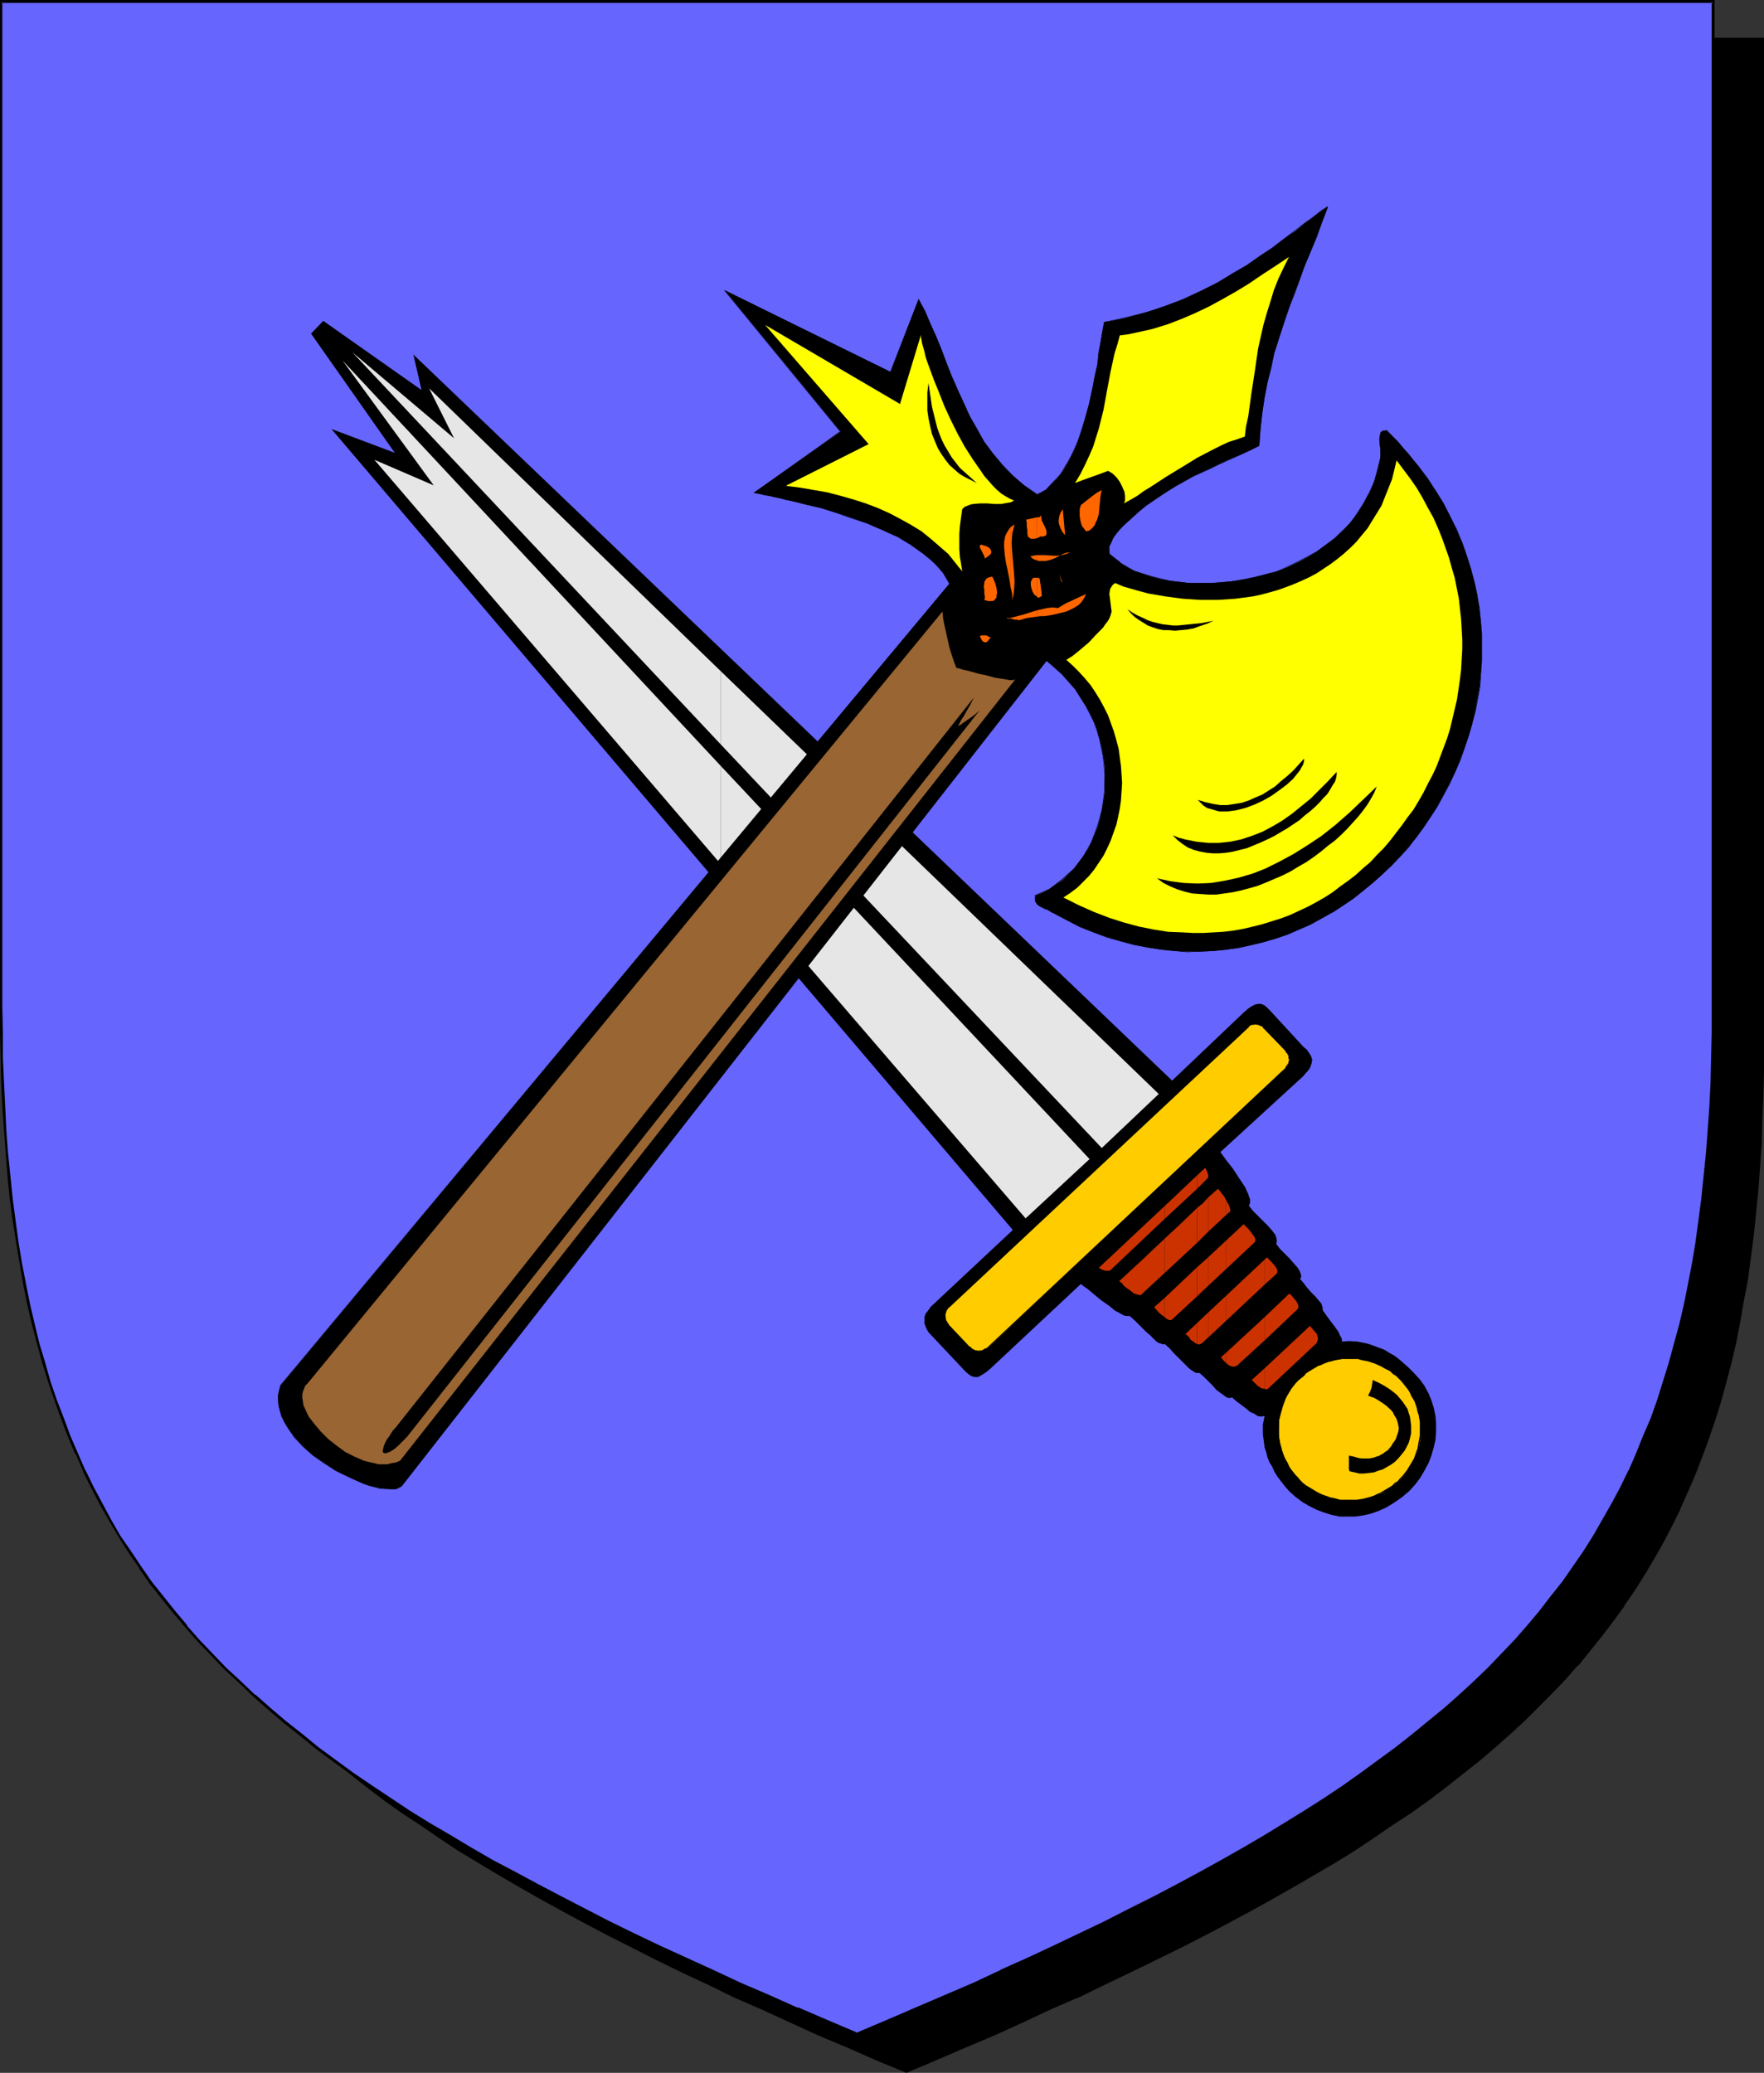 <?xml version="1.0" encoding="UTF-8" standalone="no"?>
<svg
   version="1.0"
   width="129.724mm"
   height="152.441mm"
   id="svg79"
   sodipodi:docname="Weapons Crossed 9.wmf"
   xmlns:inkscape="http://www.inkscape.org/namespaces/inkscape"
   xmlns:sodipodi="http://sodipodi.sourceforge.net/DTD/sodipodi-0.dtd"
   xmlns="http://www.w3.org/2000/svg"
   xmlns:svg="http://www.w3.org/2000/svg">
  <rect width="100%" height="100%" fill="#333333" stroke="none"/>
  <sodipodi:namedview
     id="namedview79"
     pagecolor="#ffffff"
     bordercolor="#000000"
     borderopacity="0.25"
     inkscape:showpageshadow="2"
     inkscape:pageopacity="0.0"
     inkscape:pagecheckerboard="0"
     inkscape:deskcolor="#d1d1d1"
     inkscape:document-units="mm" />
  <defs
     id="defs1">
    <pattern
       id="WMFhbasepattern"
       patternUnits="userSpaceOnUse"
       width="6"
       height="6"
       x="0"
       y="0" />
  </defs>
  <path
     style="fill:#000000;fill-opacity:1;fill-rule:evenodd;stroke:none"
     d="m 251.934,575.832 8.403,-3.555 8.08,-3.555 8.08,-3.393 7.757,-3.555 7.757,-3.393 7.434,-3.393 7.272,-3.555 7.11,-3.393 6.949,-3.393 6.949,-3.393 6.626,-3.393 6.464,-3.393 6.302,-3.393 6.141,-3.393 5.979,-3.393 5.818,-3.393 5.656,-3.393 5.656,-3.393 5.333,-3.555 5.171,-3.393 5.171,-3.555 4.848,-3.555 4.848,-3.555 4.686,-3.555 4.363,-3.716 4.363,-3.716 4.202,-3.716 4.202,-3.716 3.878,-3.878 3.717,-3.878 3.717,-3.878 3.555,-3.878 3.394,-4.039 3.232,-4.039 3.07,-4.201 3.07,-4.201 2.909,-4.201 2.747,-4.362 2.586,-4.362 2.586,-4.524 2.424,-4.686 2.262,-4.524 2.101,-4.847 2.101,-4.847 1.939,-4.847 1.778,-5.009 1.778,-5.17 1.616,-5.17 1.454,-5.332 1.293,-5.493 1.293,-5.493 1.293,-5.655 0.97,-5.655 0.97,-5.978 0.97,-5.816 0.808,-6.14 0.646,-6.301 0.646,-6.301 0.485,-6.463 0.323,-6.624 0.323,-6.786 0.323,-6.947 v -6.947 l 0.162,-7.109 V 10.825 H 251.934 14.059 v 279.514 0 7.109 l 0.162,7.109 0.323,6.947 0.323,6.624 0.323,6.624 0.485,6.463 0.646,6.463 0.646,6.14 0.808,6.14 0.808,5.978 0.97,5.816 0.97,5.816 1.293,5.655 1.293,5.493 1.293,5.493 1.616,5.17 1.616,5.332 1.616,5.009 1.778,5.009 1.939,5.009 2.101,4.847 2.101,4.686 2.262,4.686 2.424,4.524 2.586,4.524 2.586,4.524 2.747,4.362 2.909,4.201 3.07,4.201 3.07,4.201 3.232,4.039 3.394,4.039 3.555,3.878 3.717,3.878 3.717,3.878 3.878,3.878 4.202,3.716 4.202,3.716 4.363,3.716 4.363,3.716 4.686,3.555 4.848,3.555 4.848,3.555 5.171,3.555 5.171,3.393 5.333,3.555 5.656,3.393 5.656,3.393 5.818,3.393 5.979,3.393 6.141,3.393 6.302,3.393 6.464,3.393 6.626,3.393 6.787,3.393 6.949,3.393 7.272,3.393 7.272,3.555 7.434,3.393 7.757,3.393 7.757,3.555 8.08,3.393 8.08,3.555 z"
     id="path1" />
  <path
     style="fill:#000000;fill-opacity:1;fill-rule:evenodd;stroke:none"
     d="m 251.934,576.155 8.403,-3.555 8.242,-3.555 8.08,-3.393 v 0 l 7.757,-3.555 7.595,-3.555 7.434,-3.231 h 0.162 l 7.272,-3.555 7.11,-3.393 6.949,-3.393 6.949,-3.393 6.626,-3.393 6.464,-3.393 6.302,-3.393 6.141,-3.393 5.979,-3.393 5.818,-3.393 5.818,-3.393 5.494,-3.393 5.333,-3.555 5.171,-3.555 5.171,-3.393 v 0 l 5.01,-3.555 4.686,-3.555 4.686,-3.716 4.525,-3.555 4.363,-3.716 4.202,-3.716 v 0 l 4.04,-3.716 3.878,-3.878 3.878,-3.878 3.717,-3.878 3.394,-3.878 h 0.162 l 3.394,-4.201 3.232,-4.039 3.07,-4.039 3.07,-4.201 v -0.162 l 2.909,-4.201 2.747,-4.362 2.586,-4.362 2.586,-4.524 2.424,-4.686 2.262,-4.524 v -0.162 l 2.101,-4.686 v 0 l 2.101,-4.847 1.939,-5.009 1.778,-4.847 1.778,-5.17 1.616,-5.17 1.454,-5.332 1.454,-5.493 v 0 l 1.293,-5.493 1.131,-5.816 0.97,-5.655 1.131,-5.816 0.808,-5.978 0.808,-6.14 0.646,-6.14 0.646,-6.463 v 0 l 0.485,-6.463 0.485,-6.624 0.162,-6.786 0.323,-6.947 0.162,-6.947 V 290.501 10.502 H 13.736 v 279.838 7.109 l 0.162,7.109 0.162,6.947 0.323,6.624 0.485,6.624 0.485,6.463 v 0.162 l 0.485,6.301 0.808,6.14 0.646,6.14 0.97,5.978 0.97,5.978 0.97,5.655 1.293,5.655 1.131,5.493 v 0.162 l 1.454,5.332 1.454,5.332 1.616,5.332 1.778,5.009 1.778,5.009 1.939,5.009 2.101,4.847 v 0 l 2.101,4.686 v 0 l 2.424,4.686 2.262,4.524 2.586,4.524 2.586,4.524 2.747,4.362 2.909,4.201 3.07,4.201 v 0.162 l 3.07,4.039 3.232,4.039 3.394,4.039 3.555,4.039 v 0 l 3.717,3.878 3.878,3.878 3.878,3.878 4.04,3.716 v 0 l 4.202,3.716 4.363,3.716 4.525,3.555 4.686,3.716 4.686,3.555 5.01,3.555 v 0 l 5.171,3.393 5.171,3.555 5.333,3.555 5.656,3.393 5.656,3.393 5.818,3.393 5.979,3.393 6.141,3.393 6.302,3.393 6.464,3.393 13.413,6.786 6.949,3.393 7.272,3.393 7.272,3.555 v 0 l 7.434,3.231 7.757,3.555 7.757,3.555 v 0 l 8.08,3.393 8.08,3.555 8.565,3.555 0.162,-0.646 -8.403,-3.716 -8.242,-3.393 -7.918,-3.555 v 0.162 l -7.757,-3.555 -7.757,-3.393 -7.434,-3.393 v 0 l -7.272,-3.555 -7.11,-3.393 -6.949,-3.393 -13.574,-6.786 -6.464,-3.393 -6.302,-3.393 -6.141,-3.393 -5.979,-3.393 -5.818,-3.393 -5.656,-3.393 -5.494,-3.393 -5.494,-3.555 -5.171,-3.393 -5.171,-3.555 h 0.162 l -5.01,-3.555 -4.686,-3.555 -4.686,-3.555 -4.525,-3.716 -4.363,-3.716 -4.202,-3.716 v 0.162 l -4.04,-3.716 -3.878,-3.878 -3.878,-3.878 -3.555,-3.878 v 0 l -3.555,-4.039 -3.394,-4.039 -3.232,-4.039 -3.07,-4.039 v 0 l -3.07,-4.201 -2.909,-4.201 -2.747,-4.524 -2.747,-4.362 -2.424,-4.524 -2.424,-4.524 -2.262,-4.686 v 0 l -2.101,-4.686 v 0 l -2.101,-4.847 -1.778,-5.009 -1.939,-4.847 -1.616,-5.17 -1.616,-5.17 -1.454,-5.332 -1.454,-5.493 v 0.162 l -1.293,-5.655 -1.131,-5.655 -1.131,-5.655 -0.97,-5.816 -0.808,-6.14 -0.808,-5.978 -0.646,-6.301 -0.646,-6.301 v 0 l -0.485,-6.463 -0.323,-6.624 -0.323,-6.624 -0.323,-6.947 v -7.109 l -0.162,-7.109 V 10.825 l -0.323,0.323 H 489.971 l -0.323,-0.323 V 290.501 l -0.162,7.109 -0.162,6.947 -0.162,6.947 -0.323,6.786 -0.485,6.624 -0.485,6.463 v -0.162 l -0.646,6.463 -0.646,6.14 -0.646,6.14 -0.97,5.978 -0.97,5.816 -1.131,5.816 -1.131,5.655 -1.293,5.493 v 0 l -1.454,5.332 -1.454,5.332 -1.616,5.17 -1.616,5.17 -1.778,5.009 -2.101,4.847 -1.939,4.847 v 0 l -2.101,4.847 v -0.162 l -2.262,4.686 -2.424,4.686 -2.586,4.362 -2.586,4.362 -2.747,4.524 -2.909,4.201 v 0 l -2.909,4.201 -3.232,4.039 -3.232,4.039 -3.394,4.201 v 0 l -3.394,3.878 -3.717,3.878 -3.878,3.878 -3.878,3.878 -4.04,3.716 v -0.162 l -4.202,3.716 -4.363,3.716 -4.525,3.716 -4.686,3.555 -4.686,3.555 -5.01,3.555 h 0.162 l -5.171,3.555 -5.171,3.393 -5.333,3.555 -5.656,3.393 -5.656,3.393 -5.818,3.393 -5.979,3.393 -6.141,3.393 -6.302,3.393 -6.464,3.393 -6.787,3.393 -6.787,3.393 -6.949,3.393 -7.11,3.393 -7.272,3.555 v 0 l -7.434,3.393 -7.595,3.393 -7.918,3.555 v -0.162 l -7.918,3.555 -8.242,3.393 -8.403,3.716 h 0.323 z"
     id="path2" />
  <path
     style="fill:#6666ff;fill-opacity:1;fill-rule:evenodd;stroke:none"
     d="m 238.198,565.33 8.403,-3.555 8.08,-3.393 8.08,-3.555 7.757,-3.393 7.757,-3.555 7.434,-3.393 7.272,-3.393 7.11,-3.393 7.11,-3.393 6.787,-3.393 6.626,-3.393 6.464,-3.393 6.302,-3.393 6.141,-3.393 5.979,-3.555 5.818,-3.231 5.818,-3.555 5.494,-3.393 5.333,-3.555 5.333,-3.393 5.01,-3.555 4.848,-3.555 4.848,-3.555 4.686,-3.555 4.525,-3.716 4.363,-3.716 4.04,-3.555 4.202,-3.878 3.878,-3.716 3.717,-3.878 3.717,-3.878 3.555,-4.039 3.394,-4.039 3.232,-4.039 3.07,-4.201 3.07,-4.201 2.909,-4.201 2.747,-4.362 2.586,-4.524 2.586,-4.362 2.424,-4.686 2.262,-4.686 2.101,-4.686 2.101,-4.847 1.939,-5.009 1.778,-4.847 1.778,-5.17 1.616,-5.17 1.454,-5.332 1.293,-5.493 1.293,-5.493 1.131,-5.655 1.131,-5.655 0.97,-5.978 0.97,-5.978 0.808,-6.14 0.646,-6.14 0.485,-6.301 0.485,-6.463 0.485,-6.786 0.323,-6.624 0.162,-6.947 0.162,-7.109 V 279.838 0.485 H 238.198 0.323 V 279.838 v 7.109 l 0.162,7.109 0.323,6.947 0.323,6.624 0.323,6.786 0.485,6.463 0.485,6.301 0.808,6.14 0.808,6.14 0.808,5.978 0.97,5.978 0.97,5.655 1.293,5.655 1.293,5.493 1.293,5.332 1.616,5.493 1.454,5.17 1.778,5.17 1.778,4.847 1.939,5.009 2.101,4.847 2.101,4.686 2.262,4.686 2.424,4.686 2.586,4.362 2.586,4.524 2.747,4.201 2.909,4.362 2.909,4.201 3.232,4.201 3.232,4.039 3.394,4.039 3.555,3.878 3.555,4.039 3.878,3.716 3.878,3.878 4.04,3.716 4.202,3.716 4.363,3.716 4.525,3.555 4.686,3.716 4.686,3.555 5.01,3.555 5.01,3.393 5.333,3.555 5.333,3.393 5.494,3.555 5.656,3.393 5.818,3.393 6.141,3.393 6.141,3.393 6.302,3.393 6.464,3.393 6.626,3.393 6.787,3.555 6.949,3.393 7.11,3.393 7.434,3.393 7.434,3.393 7.595,3.555 7.918,3.393 7.918,3.555 8.242,3.393 z"
     id="path3" />
  <path
     style="fill:#000000;fill-opacity:1;fill-rule:evenodd;stroke:none"
     d="m 238.198,565.815 8.403,-3.555 8.242,-3.555 8.08,-3.393 v -0.162 l 7.757,-3.555 7.595,-3.393 h 0.162 l 7.434,-3.393 7.272,-3.393 14.221,-6.947 6.787,-3.231 6.626,-3.393 6.464,-3.393 6.302,-3.393 6.141,-3.393 5.979,-3.555 5.818,-3.393 5.818,-3.393 5.494,-3.393 5.333,-3.555 5.333,-3.393 5.01,-3.555 5.01,-3.555 v 0 l 4.848,-3.555 4.525,-3.555 4.525,-3.716 4.363,-3.716 4.202,-3.716 v 0 l 4.04,-3.716 4.04,-3.878 3.717,-3.878 3.717,-3.878 3.394,-3.878 h 0.162 l 3.394,-4.039 3.232,-4.039 3.07,-4.201 v 0 l 3.07,-4.362 2.909,-4.201 2.747,-4.362 2.586,-4.362 2.586,-4.524 2.424,-4.524 2.262,-4.686 v -0.162 l 2.101,-4.686 v 0 l 2.101,-4.847 1.939,-5.009 1.778,-5.009 1.778,-5.009 1.616,-5.332 1.454,-5.17 1.454,-5.493 v 0 l 1.131,-5.655 1.293,-5.655 0.97,-5.655 1.131,-5.816 0.808,-6.14 0.808,-5.978 0.646,-6.301 0.485,-6.301 v 0 l 0.646,-6.463 0.323,-6.786 0.323,-6.624 0.323,-6.947 v -7.109 l 0.162,-7.109 V 0 H 0 v 279.838 7.109 l 0.162,7.109 0.162,6.947 0.323,6.624 0.485,6.786 0.485,6.463 v 0 l 0.485,6.301 0.646,6.301 0.808,5.978 0.97,6.14 0.97,5.816 0.97,5.655 1.131,5.655 1.293,5.493 1.454,5.493 v 0 l 1.454,5.332 1.616,5.17 1.778,5.17 1.778,5.009 1.939,5.009 1.939,4.686 h 0.162 l 2.101,4.847 v 0.162 l 2.262,4.524 2.424,4.686 2.586,4.524 2.586,4.362 2.747,4.362 2.909,4.201 v 0.162 l 2.909,4.201 3.232,4.039 3.232,4.039 3.394,4.039 v 0 l 3.555,4.039 3.717,3.878 3.717,3.878 4.04,3.716 4.04,3.878 v 0 l 4.202,3.716 4.363,3.716 4.525,3.555 4.525,3.716 4.848,3.555 v 0 l 5.01,3.555 5.01,3.393 5.171,3.555 5.494,3.393 5.494,3.555 5.656,3.393 5.818,3.393 5.979,3.393 6.302,3.393 6.141,3.393 6.626,3.393 13.413,6.786 6.949,3.393 7.11,3.393 7.434,3.555 7.434,3.393 v 0 l 7.757,3.393 7.757,3.555 8.08,3.393 v 0.162 l 8.08,3.555 8.565,3.555 0.162,-0.808 -8.403,-3.555 -8.242,-3.555 v 0.162 l -7.918,-3.555 -7.918,-3.393 -7.595,-3.555 v 0 l -7.434,-3.393 -7.434,-3.393 -7.11,-3.393 -6.949,-3.393 -13.413,-6.947 -6.464,-3.393 -6.302,-3.393 -6.141,-3.231 -6.141,-3.555 -5.656,-3.393 -5.818,-3.393 -5.494,-3.393 -5.333,-3.555 -5.333,-3.555 -5.01,-3.393 -4.848,-3.555 v 0 L 88.557,485.677 84.032,481.961 79.507,478.406 75.144,474.69 70.942,470.974 v 0.162 l -4.04,-3.878 -4.04,-3.716 -3.717,-3.878 -3.717,-3.878 -3.555,-4.039 h 0.162 l -3.394,-4.039 -3.232,-4.039 -3.232,-4.039 -2.909,-4.201 v 0 l -2.909,-4.362 -2.909,-4.201 -2.586,-4.524 -2.424,-4.524 -2.424,-4.524 -2.262,-4.686 v 0.162 l -2.101,-4.847 v 0 l -2.101,-4.847 -1.778,-4.847 -1.939,-5.009 -1.778,-5.17 -1.454,-5.17 -1.616,-5.332 v 0 l -1.293,-5.332 -1.293,-5.493 -1.131,-5.655 -1.131,-5.816 -0.97,-5.816 -0.808,-5.978 -0.808,-6.14 -0.646,-6.301 -0.646,-6.301 v 0.162 l -0.485,-6.463 -0.323,-6.786 -0.323,-6.624 -0.323,-6.947 v -7.109 L 0.646,279.838 V 0.485 L 0.323,0.808 H 476.073 l -0.323,-0.323 V 279.838 v 7.109 l -0.162,7.109 -0.162,6.947 -0.323,6.624 -0.485,6.786 -0.485,6.463 v -0.162 l -0.646,6.301 -0.646,6.301 -0.808,6.14 -0.808,5.978 -0.97,5.816 -1.131,5.816 -1.131,5.655 -1.293,5.493 v 0 l -1.454,5.332 -1.454,5.332 -1.616,5.17 -1.616,5.17 -1.778,5.009 -2.101,4.847 -1.939,4.847 v 0 l -2.101,4.847 v -0.162 l -2.262,4.686 -2.424,4.524 -2.586,4.524 -2.586,4.524 -2.747,4.362 -2.909,4.201 -2.909,4.201 v 0 l -3.232,4.039 -3.232,4.201 -3.394,4.039 v 0 l -3.394,3.878 -3.717,3.878 -3.717,3.878 -4.04,3.878 -4.04,3.716 v 0 l -4.202,3.716 -4.363,3.555 -4.525,3.716 -4.525,3.555 -4.848,3.555 v 0 l -4.848,3.555 -5.01,3.555 -5.333,3.555 -5.333,3.393 -5.494,3.393 -5.818,3.555 -5.818,3.393 -5.979,3.393 -6.141,3.393 -6.302,3.393 -6.464,3.393 -6.787,3.393 -6.626,3.393 -14.221,6.786 -7.272,3.393 -7.595,3.393 h 0.162 l -7.595,3.555 -7.918,3.393 v 0 l -7.918,3.393 -8.242,3.555 -8.403,3.555 h 0.323 z"
     id="path4" />
  <path
     style="fill:#000000;fill-opacity:1;fill-rule:evenodd;stroke:none"
     d="m 358.267,414.425 -1.131,-1.293 -1.131,-1.454 -0.97,-1.293 -0.808,-1.293 -0.646,-1.454 -0.808,-1.293 -0.485,-1.293 -0.323,-1.293 -0.485,-1.454 -0.162,-1.293 -0.323,-2.424 v -2.585 l 0.485,-2.424 -0.97,0.162 -0.97,-0.162 -0.97,-0.646 -1.131,-0.485 -1.131,-0.969 -1.293,-0.969 -1.293,-0.969 -1.293,-1.131 -0.485,0.162 h -0.485 l -0.485,-0.162 -0.485,-0.323 -1.131,-0.808 -1.293,-0.969 -1.131,-1.293 -1.293,-1.293 -1.131,-1.131 -1.131,-0.969 h -0.323 -0.485 l -0.485,-0.162 -0.485,-0.323 -0.485,-0.323 -0.646,-0.485 -1.293,-1.293 -2.909,-2.908 -1.293,-1.454 -1.293,-1.131 -0.323,0.162 -0.485,-0.162 -0.485,-0.162 -0.485,-0.162 -0.646,-0.485 -0.485,-0.485 -1.293,-1.293 -0.808,-0.646 -0.646,-0.646 -1.454,-1.454 -1.293,-1.293 -1.293,-1.131 h -0.485 -0.485 l -0.646,-0.162 -0.646,-0.323 -0.808,-0.485 -0.97,-0.485 -1.778,-1.454 -2.101,-1.454 -1.939,-1.616 -0.97,-0.808 -0.97,-0.808 -0.97,-0.646 -0.808,-0.646 -25.21,23.589 -0.97,0.808 -0.97,0.646 -0.808,0.485 -0.646,0.323 h -0.808 l -0.808,-0.162 -0.808,-0.485 -0.97,-0.808 -10.342,-10.987 -0.485,-0.808 -0.323,-0.808 -0.323,-0.808 v -0.969 -0.808 l 0.323,-0.969 0.646,-0.808 0.808,-1.131 22.786,-21.327 -189.395,-222.642 17.614,6.624 -23.27,-33.122 3.394,-3.555 27.31,19.227 -2.262,-9.856 210.888,201.8 20.038,-19.065 1.131,-0.969 0.97,-0.646 0.97,-0.485 0.808,-0.162 h 0.808 l 0.808,0.323 0.808,0.646 0.808,0.808 9.373,10.179 0.97,0.808 0.646,0.969 0.485,0.808 0.323,0.969 -0.162,0.969 -0.162,0.485 -0.162,0.485 -0.323,0.646 -0.485,0.646 -0.485,0.485 -0.646,0.808 -23.109,21.166 1.778,2.424 1.778,2.262 1.454,2.262 1.293,1.939 0.646,0.969 0.323,0.808 0.485,0.969 0.162,0.646 0.323,0.808 v 0.646 0.485 l -0.323,0.646 1.131,1.454 1.293,1.293 2.909,2.908 1.131,1.293 0.485,0.646 0.485,0.646 0.162,0.646 0.162,0.646 v 0.646 l -0.162,0.485 1.131,1.454 1.293,1.293 1.293,1.293 1.131,1.293 1.131,1.293 0.323,0.485 0.323,0.646 0.162,0.485 0.162,0.485 v 0.485 l -0.323,0.485 0.97,1.131 0.97,1.293 1.131,1.293 1.131,1.131 0.97,1.131 0.808,0.969 0.162,0.646 0.162,0.323 v 0.485 0.323 l 0.808,1.131 0.808,1.131 0.97,1.293 0.97,1.293 0.808,1.131 0.485,1.131 0.323,0.485 0.162,0.485 v 0.323 0.323 l 2.101,-0.162 2.262,0.162 2.424,0.485 1.131,0.323 1.293,0.485 1.293,0.485 1.293,0.485 1.293,0.808 1.454,0.808 1.293,0.969 1.293,1.131 1.454,1.293 1.454,1.454 1.616,1.777 1.293,1.777 1.131,2.1 0.808,1.939 0.646,2.1 0.485,2.262 0.162,2.1 v 2.262 l -0.162,2.262 -0.485,2.1 -0.646,2.262 -0.808,2.1 -1.131,2.1 -1.131,1.939 -1.454,1.939 -1.616,1.777 -2.101,1.777 -2.101,1.454 -2.101,1.293 -2.101,0.969 -2.262,0.808 -2.101,0.485 -2.262,0.323 h -2.262 -2.101 l -2.262,-0.485 -2.101,-0.646 -2.101,-0.808 -1.939,-0.969 -1.939,-1.131 -1.939,-1.454 z"
     id="path5" />
  <path
     style="fill:#e6e6e6;fill-opacity:1;fill-rule:evenodd;stroke:none"
     d="m 200.384,212.948 v 27.305 l 84.678,98.396 17.776,-16.48 z"
     id="path6" />
  <path
     style="fill:#e6e6e6;fill-opacity:1;fill-rule:evenodd;stroke:none"
     d="m 200.384,186.612 v 20.358 l 105.848,112.129 15.837,-15.026 z"
     id="path7" />
  <path
     style="fill:#e6e6e6;fill-opacity:1;fill-rule:evenodd;stroke:none"
     d="m 200.384,206.97 v -20.358 l -81.123,-78.684 6.949,13.895 -28.28,-23.912 z"
     id="path8" />
  <path
     style="fill:#e6e6e6;fill-opacity:1;fill-rule:evenodd;stroke:none"
     d="M 200.384,240.253 V 212.948 L 95.182,100.173 120.553,134.91 104.07,127.801 Z"
     id="path9" />
  <path
     style="fill:#cc3200;fill-opacity:1;fill-rule:evenodd;stroke:none"
     d="m 351.48,380.334 v 5.655 l 0.323,0.162 h 0.323 l 0.485,-0.323 13.251,-12.441 0.323,-0.646 0.162,-0.646 -0.162,-0.646 -0.162,-0.646 -0.97,-1.131 -0.97,-1.131 z"
     id="path10" />
  <path
     style="fill:#cc3200;fill-opacity:1;fill-rule:evenodd;stroke:none"
     d="m 351.48,366.115 v 6.463 l 9.211,-8.725 0.162,-0.323 v -0.646 l -0.162,-0.485 -0.323,-0.646 -0.97,-1.131 -0.485,-0.646 -0.485,-0.323 v -0.162 z"
     id="path11" />
  <path
     style="fill:#cc3200;fill-opacity:1;fill-rule:evenodd;stroke:none"
     d="m 351.48,350.12 v 6.947 l 3.394,-3.07 0.162,-0.485 v -0.485 l -0.323,-0.646 -0.323,-0.485 -1.131,-1.293 -1.131,-1.131 z"
     id="path12" />
  <path
     style="fill:#cc3200;fill-opacity:1;fill-rule:evenodd;stroke:none"
     d="m 351.48,357.068 v -6.947 l -10.666,10.017 v 6.947 z"
     id="path13" />
  <path
     style="fill:#cc3200;fill-opacity:1;fill-rule:evenodd;stroke:none"
     d="m 351.48,372.578 v -6.463 l -10.666,9.856 v 2.908 l 0.808,0.646 0.808,0.323 h 0.323 0.485 l 0.323,-0.162 0.323,-0.162 z"
     id="path14" />
  <path
     style="fill:#cc3200;fill-opacity:1;fill-rule:evenodd;stroke:none"
     d="m 351.48,385.988 v -5.655 l -3.555,3.231 0.808,0.808 0.808,0.808 0.97,0.646 0.485,0.162 z"
     id="path15" />
  <path
     style="fill:#cc3200;fill-opacity:1;fill-rule:evenodd;stroke:none"
     d="m 340.814,344.788 v 7.917 l 7.757,-7.271 0.162,-0.162 0.162,-0.323 v -0.646 l -0.323,-0.646 -0.485,-0.646 -1.131,-1.454 -0.808,-0.808 -0.485,-0.485 z"
     id="path16" />
  <path
     style="fill:#cc3200;fill-opacity:1;fill-rule:evenodd;stroke:none"
     d="m 340.814,333.64 v 4.039 l 1.131,-0.969 v -0.162 -0.323 l -0.162,-0.646 -0.323,-0.808 z"
     id="path17" />
  <path
     style="fill:#cc3200;fill-opacity:1;fill-rule:evenodd;stroke:none"
     d="m 340.814,337.679 v -4.039 l -0.485,-0.969 -0.646,-0.808 -0.485,-0.646 -0.646,-0.808 -2.747,2.424 v 9.533 z"
     id="path18" />
  <path
     style="fill:#cc3200;fill-opacity:1;fill-rule:evenodd;stroke:none"
     d="m 340.814,352.705 v -7.917 l -5.01,4.686 v 7.917 z"
     id="path19" />
  <path
     style="fill:#cc3200;fill-opacity:1;fill-rule:evenodd;stroke:none"
     d="m 340.814,367.085 v -6.947 l -5.01,4.686 v 6.947 z"
     id="path20" />
  <path
     style="fill:#cc3200;fill-opacity:1;fill-rule:evenodd;stroke:none"
     d="m 340.814,378.879 v -2.908 l -1.454,1.293 0.646,0.808 z"
     id="path21" />
  <path
     style="fill:#cc3200;fill-opacity:1;fill-rule:evenodd;stroke:none"
     d="m 335.804,342.365 v -9.533 l -1.454,1.616 -1.616,1.293 v 9.694 z"
     id="path22" />
  <path
     style="fill:#cc3200;fill-opacity:1;fill-rule:evenodd;stroke:none"
     d="m 335.804,357.391 v -7.917 l -3.07,2.747 v 8.078 z"
     id="path23" />
  <path
     style="fill:#cc3200;fill-opacity:1;fill-rule:evenodd;stroke:none"
     d="m 335.804,371.77 v -6.947 l -3.07,2.908 v 5.816 l 0.646,0.162 0.323,-0.162 0.323,-0.162 z"
     id="path24" />
  <path
     style="fill:#cc3200;fill-opacity:1;fill-rule:evenodd;stroke:none"
     d="m 332.734,326.693 v 3.716 l 2.586,-2.585 0.323,-0.323 0.162,-0.323 v -0.646 l -0.323,-0.969 -0.485,-0.969 z"
     id="path25" />
  <path
     style="fill:#cc3200;fill-opacity:1;fill-rule:evenodd;stroke:none"
     d="m 332.734,330.409 v -3.716 l -9.05,8.563 v 3.555 z"
     id="path26" />
  <path
     style="fill:#cc3200;fill-opacity:1;fill-rule:evenodd;stroke:none"
     d="m 332.734,345.435 v -9.694 l -4.525,4.362 -4.525,4.201 v 9.533 z"
     id="path27" />
  <path
     style="fill:#cc3200;fill-opacity:1;fill-rule:evenodd;stroke:none"
     d="m 332.734,360.299 v -8.078 l -9.05,8.563 v 5.332 l 0.646,0.485 0.646,0.323 h 0.485 l 0.323,-0.162 0.162,-0.162 z"
     id="path28" />
  <path
     style="fill:#cc3200;fill-opacity:1;fill-rule:evenodd;stroke:none"
     d="m 332.734,373.548 v -5.816 l -3.232,3.07 0.808,0.646 0.646,0.969 0.97,0.646 0.323,0.323 z"
     id="path29" />
  <path
     style="fill:#cc3200;fill-opacity:1;fill-rule:evenodd;stroke:none"
     d="m 323.684,338.81 v -3.555 l -18.261,17.126 0.808,0.485 0.97,0.323 h 0.808 0.323 l 0.323,-0.162 z"
     id="path30" />
  <path
     style="fill:#cc3200;fill-opacity:1;fill-rule:evenodd;stroke:none"
     d="m 323.684,353.836 v -9.533 l -6.302,5.978 -6.302,5.816 0.808,0.646 0.646,0.808 1.778,1.293 0.808,0.646 0.97,0.323 0.646,0.162 h 0.323 l 0.162,-0.162 z"
     id="path31" />
  <path
     style="fill:#cc3200;fill-opacity:1;fill-rule:evenodd;stroke:none"
     d="m 323.684,366.115 v -5.332 l -2.909,2.585 0.646,0.646 0.646,0.808 0.808,0.646 z"
     id="path32" />
  <path
     style="fill:#ffcc00;fill-opacity:1;fill-rule:evenodd;stroke:none"
     d="m 361.499,382.919 1.616,-1.293 1.616,-1.131 1.778,-0.969 1.778,-0.646 1.778,-0.646 1.939,-0.323 1.778,-0.323 h 1.939 l 1.939,0.162 1.939,0.323 1.778,0.485 1.778,0.808 1.778,0.808 1.616,0.969 1.616,1.293 1.454,1.454 1.293,1.454 1.131,1.777 0.97,1.616 0.808,1.777 0.485,1.939 0.323,1.777 0.323,1.939 v 1.939 l -0.162,1.939 -0.323,1.777 -0.485,1.777 -0.808,1.777 -0.808,1.777 -1.131,1.616 -1.131,1.616 -1.454,1.454 -1.616,1.293 -1.616,1.131 -1.616,0.969 -1.778,0.646 -1.939,0.646 -1.778,0.323 -1.939,0.162 -1.939,0.162 -1.939,-0.162 -1.778,-0.323 -1.778,-0.485 -1.778,-0.646 -1.778,-0.969 -1.616,-1.131 -1.616,-1.131 -1.454,-1.454 -1.293,-1.616 -1.131,-1.616 -0.97,-1.616 -0.646,-1.939 -0.646,-1.777 -0.323,-1.777 -0.323,-1.939 v -1.939 l 0.162,-1.777 0.323,-1.939 0.485,-1.777 0.646,-1.777 0.97,-1.777 0.97,-1.616 1.131,-1.454 z"
     id="path33" />
  <path
     style="fill:#ffcc00;fill-opacity:1;fill-rule:evenodd;stroke:none"
     d="m 263.569,363.369 83.386,-77.876 0.485,-0.485 0.485,-0.162 0.646,-0.162 h 0.646 l 0.646,0.162 0.646,0.323 0.646,0.323 0.485,0.485 5.656,6.14 0.485,0.485 0.323,0.646 0.323,0.646 v 0.646 0.646 l -0.162,0.485 -0.323,0.646 -0.485,0.485 -83.062,78.038 -0.646,0.323 -0.646,0.323 -0.485,0.162 h -0.808 l -0.646,-0.162 -0.646,-0.162 -0.646,-0.485 -0.485,-0.485 -5.656,-5.978 -0.485,-0.485 -0.323,-0.646 -0.162,-0.646 v -0.808 -0.646 l 0.162,-0.646 0.323,-0.485 z"
     id="path34" />
  <path
     style="fill:#000000;fill-opacity:1;fill-rule:evenodd;stroke:none"
     d="m 361.66,383.08 0.808,-0.646 0.646,-0.808 0.808,-0.485 0.808,-0.485 0.808,-0.485 0.808,-0.485 0.97,-0.323 0.97,-0.485 0.808,-0.323 0.97,-0.162 0.97,-0.323 0.808,-0.162 0.97,-0.162 h 0.97 2.747 0.97 l 0.97,0.323 0.97,0.162 0.808,0.162 0.97,0.323 0.97,0.323 1.778,0.808 0.808,0.485 0.646,0.323 0.97,0.485 0.808,0.808 0.808,0.485 0.808,0.808 0.646,0.646 0.323,-0.162 -0.808,-0.808 -0.808,-0.808 -0.808,-0.485 -0.808,-0.646 -0.808,-0.646 -0.808,-0.485 -0.97,-0.485 -1.616,-0.646 -0.97,-0.485 -0.97,-0.162 -0.808,-0.323 -1.131,-0.162 -0.97,-0.162 h -0.97 -2.747 -0.97 l -0.97,0.162 -0.97,0.162 -0.97,0.323 -0.97,0.162 -0.808,0.323 -0.97,0.323 -0.808,0.485 -0.808,0.485 -0.97,0.323 -0.808,0.646 -0.808,0.646 -0.808,0.646 -0.808,0.808 z"
     id="path35" />
  <path
     style="fill:#000000;fill-opacity:1;fill-rule:evenodd;stroke:none"
     d="m 389.456,383.888 0.646,0.808 0.646,0.808 0.646,0.808 0.485,0.808 0.323,0.808 0.485,0.808 0.485,0.808 0.323,0.969 0.323,0.969 0.162,0.969 0.323,0.808 0.162,0.969 0.162,0.969 v 1.777 0.969 0.969 l -0.162,0.969 -0.162,0.808 -0.323,1.939 -0.323,0.808 -0.323,0.969 -0.323,0.969 -0.485,0.808 -0.485,0.808 -0.97,1.616 -0.646,0.808 -0.485,0.646 -0.808,0.808 -0.646,0.808 0.323,0.162 0.485,-0.646 0.808,-0.808 0.646,-0.808 0.646,-0.808 0.485,-0.808 0.646,-0.808 0.323,-0.808 0.485,-0.969 0.323,-0.808 0.323,-0.969 0.323,-0.808 0.323,-1.939 0.162,-0.969 0.162,-0.969 0.162,-0.969 v -0.969 l -0.162,-1.777 -0.162,-0.969 -0.162,-0.969 -0.323,-0.969 -0.162,-0.969 -0.323,-0.969 -0.323,-0.969 -0.485,-0.808 -0.485,-0.808 -0.323,-0.808 -0.646,-0.969 -0.646,-0.808 -0.646,-0.646 -0.485,-0.808 z"
     id="path36" />
  <path
     style="fill:#000000;fill-opacity:1;fill-rule:evenodd;stroke:none"
     d="m 388.486,411.678 v 0 l -0.808,0.485 -0.808,0.808 -0.808,0.485 -0.808,0.485 -0.808,0.485 -0.808,0.485 -0.808,0.323 -0.97,0.485 -0.97,0.323 -1.778,0.485 -0.97,0.162 -0.97,0.162 h -0.97 -0.808 -0.97 -0.97 -0.97 l -1.778,-0.485 -0.97,-0.162 -0.808,-0.323 -0.97,-0.323 -0.808,-0.323 -0.97,-0.485 -0.808,-0.485 -0.808,-0.485 -1.616,-0.969 -0.808,-0.646 -0.808,-0.808 -0.485,-0.646 -0.162,0.323 0.485,0.646 0.808,0.646 0.646,0.646 1.616,1.293 0.97,0.485 0.808,0.323 0.97,0.485 0.808,0.323 0.97,0.323 0.808,0.323 0.97,0.323 1.939,0.323 h 0.97 l 0.97,0.162 h 0.97 l 0.808,-0.162 h 0.97 l 0.97,-0.162 1.131,-0.162 1.778,-0.485 0.97,-0.323 0.808,-0.323 0.97,-0.485 0.808,-0.485 0.808,-0.323 0.97,-0.646 0.808,-0.646 0.646,-0.646 0.97,-0.485 v -0.162 z"
     id="path37" />
  <path
     style="fill:#000000;fill-opacity:1;fill-rule:evenodd;stroke:none"
     d="m 360.852,410.709 -0.808,-0.808 -0.646,-0.808 -0.646,-0.808 -0.485,-0.808 -0.323,-0.808 -0.485,-0.808 -0.485,-0.969 -0.323,-0.808 -0.323,-0.969 -0.162,-0.808 -0.323,-0.969 -0.162,-0.969 -0.162,-0.969 v -1.777 -0.969 -0.969 -0.969 l 0.485,-1.777 0.485,-1.777 0.323,-0.969 0.323,-0.808 0.323,-0.969 0.97,-1.616 0.485,-0.808 0.646,-0.808 0.485,-0.646 0.808,-0.808 0.808,-0.646 -0.323,-0.162 -0.646,0.485 -0.808,0.808 -0.485,0.808 -0.808,0.808 -0.485,0.646 -0.97,1.939 -0.323,0.808 -0.485,0.969 -0.323,0.808 -0.485,1.777 -0.323,1.939 v 0.969 0.969 l -0.162,0.969 0.162,1.777 0.162,0.969 0.162,0.969 0.162,0.969 0.323,0.969 0.323,0.808 0.323,0.969 0.485,0.969 0.485,0.646 0.323,0.969 0.646,0.969 0.646,0.646 0.646,0.808 0.808,0.969 z"
     id="path38" />
  <path
     style="fill:#000000;fill-opacity:1;fill-rule:evenodd;stroke:none"
     d="m 263.731,363.53 83.224,-77.876 -0.162,-0.323 -83.224,77.876 z"
     id="path39" />
  <path
     style="fill:#000000;fill-opacity:1;fill-rule:evenodd;stroke:none"
     d="m 346.955,285.654 0.162,-0.162 v -0.162 0 h 0.162 l 0.162,-0.323 h 0.162 l 0.323,-0.162 h 0.162 0.162 0.485 l 0.162,-0.162 0.323,0.162 h 0.162 0.323 v 0 l 0.323,0.162 0.162,0.162 h 0.162 0.162 l 0.323,0.162 0.162,0.162 v 0.162 l 0.162,0.162 0.323,0.323 0.323,-0.323 -0.323,-0.485 h -0.162 -0.162 l -0.162,-0.162 -0.323,-0.323 H 350.51 l -0.162,-0.162 h -0.162 l -0.485,-0.162 v 0 l -0.485,-0.162 v 0.162 l -0.323,-0.162 h -0.162 -0.646 l -0.162,0.162 v 0 l -0.323,0.162 h -0.162 l -0.323,0.162 h -0.162 l -0.323,0.323 v 0.323 l 0.162,-0.162 z"
     id="path40" />
  <path
     style="fill:#000000;fill-opacity:1;fill-rule:evenodd;stroke:none"
     d="m 351.48,286.139 5.818,5.978 0.162,-0.162 -5.656,-6.14 z"
     id="path41" />
  <path
     style="fill:#000000;fill-opacity:1;fill-rule:evenodd;stroke:none"
     d="m 357.297,292.117 v 0.162 l 0.162,0.323 0.323,0.162 v 0.162 0 l 0.162,0.323 0.162,0.162 v 0.162 0.323 0 0.323 l 0.162,0.162 v 0.485 l -0.162,0.162 v 0.162 0.323 l -0.162,0.162 v 0 l -0.162,0.162 v 0.162 0.162 h -0.162 l -0.162,0.162 -0.162,0.323 v 0.162 0 l 0.323,0.162 v -0.162 0 l 0.162,-0.162 v -0.162 h 0.162 l 0.162,-0.323 h 0.162 v -0.162 -0.162 l 0.162,-0.323 0.162,-0.162 v -0.323 -0.162 -0.485 -0.162 -0.323 l -0.162,-0.162 v -0.162 -0.162 l -0.162,-0.323 v -0.162 l -0.162,-0.323 h -0.162 l -0.162,-0.323 v -0.162 l -0.323,-0.162 z"
     id="path42" />
  <path
     style="fill:#000000;fill-opacity:1;fill-rule:evenodd;stroke:none"
     d="m 357.297,296.802 -83.062,77.876 0.162,0.162 83.224,-77.876 z"
     id="path43" />
  <path
     style="fill:#000000;fill-opacity:1;fill-rule:evenodd;stroke:none"
     d="m 274.235,374.679 h 0.162 -0.323 l -0.162,0.162 h -0.323 v 0.162 h -0.162 l -0.162,0.162 -0.323,0.162 h -0.162 -0.162 -0.323 l -0.162,0.162 -0.162,-0.162 -0.162,0.162 -0.162,-0.162 h -0.162 -0.162 -0.323 v -0.162 h -0.162 -0.162 l -0.162,-0.162 -0.323,-0.162 -0.162,-0.162 v 0 l -0.162,-0.162 -0.162,-0.162 -0.323,-0.162 -0.162,0.323 0.162,0.162 0.162,0.162 h 0.162 l 0.162,0.162 0.162,0.162 0.162,0.162 h 0.162 l 0.162,0.162 h 0.162 v 0.162 h 0.323 0.323 0.162 0.162 l 0.162,0.162 0.162,-0.162 0.162,0.162 0.162,-0.162 h 0.323 0.162 0.162 l 0.323,-0.162 h 0.323 l 0.323,-0.323 v 0 h 0.162 l 0.162,-0.162 h 0.162 v -0.162 z"
     id="path44" />
  <path
     style="fill:#000000;fill-opacity:1;fill-rule:evenodd;stroke:none"
     d="m 269.387,374.194 -5.494,-5.816 -0.323,0.162 5.656,5.978 z"
     id="path45" />
  <path
     style="fill:#000000;fill-opacity:1;fill-rule:evenodd;stroke:none"
     d="m 263.892,368.377 -0.323,-0.485 v 0 l -0.162,-0.323 h -0.162 v -0.162 -0.162 l -0.162,-0.162 -0.162,-0.162 v -0.162 -0.323 -0.162 l -0.162,-0.162 v -0.162 h 0.162 l -0.162,-0.323 v -0.323 l 0.162,-0.162 v -0.323 -0.162 l 0.162,-0.162 v -0.162 l 0.162,-0.162 v -0.162 l 0.162,-0.162 0.162,-0.162 v -0.162 0 h 0.162 l -0.162,-0.323 v 0 h -0.162 l -0.323,0.323 v 0 l -0.323,0.323 v 0.162 0.162 0.162 l -0.162,0.162 -0.162,0.162 v 0.485 0.162 0.323 0.162 0 0.323 0.162 0.162 l 0.162,0.323 v 0.162 0.162 l 0.162,0.162 v 0.162 0.162 l 0.162,0.162 0.162,0.162 v 0 l 0.162,0.323 0.323,0.323 z"
     id="path46" />
  <path
     style="fill:#000000;fill-opacity:1;fill-rule:evenodd;stroke:none"
     d="m 375.235,408.77 -0.162,-0.485 v -0.485 -0.969 -1.454 -0.646 l 1.131,0.485 1.131,0.162 1.131,0.323 h 1.131 l 0.97,-0.162 0.97,-0.162 0.97,-0.162 0.97,-0.485 0.808,-0.323 0.808,-0.646 0.646,-0.646 0.808,-0.646 0.485,-0.808 0.646,-0.808 0.485,-0.808 0.323,-1.131 0.323,-0.969 0.162,-0.969 -0.162,-0.808 -0.162,-0.969 -0.323,-0.969 -0.485,-0.646 -0.485,-0.808 -0.646,-0.808 -1.454,-1.454 -1.616,-1.131 -1.454,-0.969 -1.616,-0.646 0.485,-1.131 0.323,-0.808 0.162,-1.131 0.162,-0.808 1.616,0.646 1.454,0.808 1.293,0.808 1.131,0.969 0.97,0.808 0.97,0.969 0.646,0.808 0.646,0.969 0.485,0.969 0.485,1.131 0.323,0.969 0.162,1.131 0.162,1.293 v 1.131 l -0.162,1.131 -0.162,1.293 -0.323,1.293 -0.646,1.293 -0.646,0.969 -0.808,1.131 -0.808,0.969 -0.97,0.808 -0.97,0.808 -1.131,0.646 -1.293,0.646 -1.131,0.323 -1.293,0.485 -1.293,0.162 h -1.293 -1.293 l -1.293,-0.162 z"
     id="path47" />
  <path
     style="fill:#000000;fill-opacity:1;fill-rule:evenodd;stroke:none"
     d="m 375.396,408.608 v 0.162 -0.646 0.162 l -0.162,-0.485 v -0.969 -1.454 -0.646 l -0.162,0.162 1.131,0.485 1.131,0.323 v 0 l 1.131,0.162 h 1.131 l 0.97,-0.162 h 0.97 l 1.131,-0.323 0.808,-0.485 0.808,-0.323 0.162,-0.162 0.808,-0.485 0.646,-0.646 0.646,-0.646 0.646,-0.808 h 0.162 l 0.485,-0.808 v -0.162 l 0.485,-0.808 0.323,-0.969 0.323,-0.969 0.162,-1.131 v -0.808 -0.162 l -0.323,-0.808 -0.323,-0.969 -0.485,-0.808 v 0 l -0.485,-0.808 v 0 l -0.646,-0.808 -1.454,-1.454 -1.616,-1.131 v 0 l -1.616,-0.969 v 0 l -1.616,-0.646 0.162,0.162 0.485,-0.969 0.323,-0.969 0.323,-1.131 v -0.808 l -0.323,0.162 1.616,0.646 1.454,0.808 v 0 l 1.293,0.808 v 0 l 1.131,0.808 0.97,0.969 0.97,0.808 0.646,0.969 0.808,0.969 h -0.162 l 0.485,0.969 0.485,0.969 0.323,1.131 v -0.162 l 0.162,1.131 0.162,1.293 v 1.131 l -0.162,1.131 -0.162,1.293 v 0 l -0.323,1.293 -0.646,1.131 -0.646,1.131 h 0.162 l -0.808,0.969 -0.97,0.969 -0.97,0.808 -0.97,0.808 v 0 l -1.131,0.646 v 0 l -1.131,0.485 -1.131,0.485 -1.293,0.323 -1.293,0.323 v 0 h -1.293 -1.293 l -1.293,-0.162 h 0.162 l -1.293,-0.323 -0.323,0.323 1.454,0.323 v 0 l 1.293,0.323 h 1.293 l 1.293,-0.162 h 0.162 l 1.293,-0.162 1.293,-0.485 1.131,-0.323 1.131,-0.646 v 0 l 1.131,-0.646 v 0 l 1.131,-0.808 0.97,-0.969 0.808,-0.969 0.808,-0.969 0.646,-1.131 0.646,-1.293 0.323,-1.131 0.323,-1.454 v -1.131 -1.131 l -0.162,-1.293 -0.162,-1.131 v 0 l -0.323,-0.969 -0.323,-1.131 -0.646,-0.969 v 0 l -0.646,-0.969 -0.808,-0.969 -0.808,-0.969 -0.97,-0.808 -1.293,-0.969 v 0 l -1.293,-0.808 v 0 l -1.454,-0.808 -1.778,-0.808 -0.162,1.131 v 0 l -0.162,0.969 -0.323,0.969 -0.646,1.293 1.778,0.646 v 0 l 1.616,0.969 v 0 l 1.616,1.131 1.454,1.293 0.646,0.808 h -0.162 l 0.485,0.808 v 0 l 0.485,0.808 0.323,0.969 0.162,0.808 v 0 l 0.162,0.808 -0.162,0.969 v 0 l -0.323,0.969 -0.323,0.969 -0.485,0.808 v 0 l -0.646,0.808 h 0.162 l -0.646,0.808 -0.646,0.808 -0.808,0.485 -0.808,0.646 v -0.162 l -0.646,0.485 -0.97,0.323 -0.97,0.323 v 0 l -0.97,0.162 h -0.97 -1.131 l -1.131,-0.162 h 0.162 l -1.131,-0.323 -1.454,-0.323 v 0.808 1.454 0.969 0.485 0 l 0.162,0.646 z"
     id="path48" />
  <path
     style="fill:#000000;fill-opacity:1;fill-rule:evenodd;stroke:none"
     d="m 369.094,57.519 -1.616,4.201 -1.616,4.201 -3.232,8.078 -3.07,8.078 -2.747,7.917 -1.293,4.039 -1.293,4.039 -0.97,4.039 -0.97,4.201 -0.808,4.201 -0.646,4.362 -0.485,4.362 -0.323,4.686 -4.363,2.1 -4.686,1.939 -4.686,2.262 -4.686,2.262 -4.686,2.585 -4.363,2.747 -4.202,2.908 -1.939,1.616 -1.939,1.777 -1.454,1.293 -1.454,1.293 -1.131,1.454 -0.97,1.293 -0.646,1.454 -0.323,0.646 -0.162,0.485 v 0.646 0.485 0.485 l 0.162,0.323 1.454,1.293 1.616,1.293 1.778,1.131 1.939,0.969 2.262,0.808 2.424,0.808 2.424,0.646 2.586,0.485 2.747,0.323 2.909,0.323 h 2.909 2.909 l 3.07,-0.162 2.909,-0.323 3.232,-0.485 2.909,-0.646 3.07,-0.808 3.07,-0.808 2.909,-1.131 2.909,-1.293 2.747,-1.454 2.747,-1.616 2.424,-1.777 2.586,-1.939 2.262,-2.1 2.101,-2.424 1.939,-2.424 1.616,-2.747 1.616,-2.908 1.293,-3.07 0.97,-3.231 0.808,-3.393 0.162,-1.293 -0.323,-2.585 v -0.646 -1.616 l 0.162,-0.323 0.162,-0.485 0.162,-0.323 0.323,-0.323 h 0.485 l 0.646,-0.162 3.232,3.231 2.747,3.393 2.909,3.393 2.424,3.393 2.424,3.555 2.101,3.393 1.778,3.555 1.778,3.716 1.616,3.555 1.293,3.716 1.131,3.555 0.97,3.716 0.808,3.555 0.485,3.716 0.485,3.716 0.323,3.555 v 3.716 3.555 l -0.323,3.555 -0.323,3.555 -0.646,3.555 -0.646,3.555 -0.808,3.555 -0.97,3.393 -1.131,3.231 -1.293,3.393 -1.293,3.231 -1.616,3.231 -1.616,3.07 -1.778,3.231 -1.778,2.908 -1.939,2.908 -2.101,2.908 -2.262,2.585 -2.262,2.747 -2.424,2.424 -2.586,2.585 -2.586,2.262 -2.747,2.262 -2.747,2.1 -2.747,1.939 -3.07,1.939 -2.909,1.616 -3.07,1.616 -3.232,1.454 -3.232,1.454 -3.232,1.131 -3.394,0.969 -3.394,0.808 -3.394,0.646 -3.555,0.646 -3.555,0.323 -3.555,0.162 h -3.717 l -3.555,-0.162 -3.717,-0.485 -3.717,-0.485 -3.717,-0.808 -3.878,-0.969 -3.717,-1.131 -3.717,-1.293 -3.878,-1.616 -3.878,-1.939 -3.717,-1.939 -1.131,-0.646 -0.97,-0.485 -0.97,-0.485 -0.646,-0.323 -0.646,-0.485 -0.323,-0.646 -0.162,-0.808 0.162,-0.808 1.939,-0.808 1.939,-1.131 1.778,-1.131 1.939,-1.293 1.454,-1.454 1.616,-1.616 1.293,-1.777 1.293,-1.777 1.293,-1.939 0.97,-1.939 0.97,-2.262 0.808,-2.1 0.646,-2.262 0.485,-2.424 0.485,-2.262 0.323,-2.424 v -2.585 -2.424 -2.424 l -0.323,-2.424 -0.485,-2.585 -0.646,-2.424 -0.646,-2.424 -0.97,-2.424 -1.131,-2.424 -1.131,-2.262 -1.454,-2.262 -1.454,-2.262 -1.778,-2.1 -1.778,-1.939 -2.101,-1.939 -2.262,-1.777 -179.214,229.428 -0.646,0.323 -0.808,0.323 -1.131,0.162 h -0.97 l -1.293,-0.162 -1.293,-0.162 -1.293,-0.323 -1.616,-0.323 -1.454,-0.485 -1.454,-0.646 -3.232,-1.454 -3.232,-1.616 -3.07,-2.1 -3.07,-2.1 -1.454,-1.293 -1.293,-1.293 -1.293,-1.293 -1.131,-1.293 -1.131,-1.293 -0.97,-1.454 -0.808,-1.293 -0.646,-1.454 -0.485,-1.454 -0.323,-1.454 -0.323,-1.616 v -1.454 l 0.323,-1.454 0.485,-1.454 185.84,-222.804 -0.808,-1.454 -0.97,-1.454 -1.131,-1.454 -1.293,-1.293 -1.454,-1.454 -1.454,-1.131 -1.778,-1.293 -1.778,-1.131 -1.778,-1.131 -1.939,-1.131 -4.202,-1.939 -4.202,-1.777 -4.363,-1.616 -4.363,-1.454 -4.363,-1.293 -4.04,-0.969 -1.939,-0.485 -1.939,-0.485 -1.778,-0.323 -1.616,-0.485 -1.616,-0.323 -1.293,-0.323 -1.293,-0.162 -1.293,-0.323 -0.97,-0.162 -0.808,-0.162 24.24,-16.965 -32.32,-39.423 46.218,22.781 7.757,-20.196 1.778,3.231 1.454,3.393 1.616,3.555 1.454,3.555 1.454,3.878 1.454,3.716 1.616,3.716 1.616,3.716 1.778,3.716 1.939,3.555 2.101,3.555 2.424,3.393 2.586,3.07 1.454,1.616 1.454,1.293 1.616,1.454 1.616,1.454 1.616,1.131 1.939,1.293 1.131,-0.646 1.293,-0.808 0.97,-0.969 1.131,-0.969 0.97,-1.131 0.97,-1.293 0.97,-1.293 0.808,-1.293 1.616,-3.07 1.293,-3.231 1.293,-3.393 0.97,-3.555 0.97,-3.555 0.808,-3.716 0.646,-3.555 0.808,-3.555 0.485,-3.393 0.485,-3.07 0.485,-2.908 0.485,-2.585 3.07,-0.485 2.909,-0.646 2.909,-0.808 2.909,-0.808 2.586,-0.808 2.747,-0.969 2.586,-0.969 2.424,-0.969 4.848,-2.262 4.525,-2.262 4.202,-2.424 4.04,-2.424 3.555,-2.424 3.555,-2.424 3.07,-2.424 3.07,-2.1 2.586,-2.1 2.424,-1.777 1.131,-0.808 1.131,-0.808 0.97,-0.646 z"
     id="path49" />
  <path
     style="fill:#000000;fill-opacity:1;fill-rule:evenodd;stroke:none"
     d="m 368.932,57.519 -1.616,4.201 -1.454,4.201 -1.778,4.201 -1.454,3.878 -1.616,4.039 -1.454,4.039 -1.454,3.878 -1.454,4.039 -1.293,3.878 -1.131,4.201 -0.97,4.039 -1.131,4.201 -0.808,4.201 -0.646,4.362 -0.485,4.362 -0.162,4.686 v 0 l -2.262,0.969 -2.101,0.969 -7.11,3.231 -2.262,1.131 -4.686,2.262 -4.686,2.424 v 0 l -2.262,1.454 -4.363,2.747 -2.101,1.616 -1.939,1.454 -1.939,1.777 -1.454,1.293 -1.293,1.293 -1.131,1.454 -1.131,1.454 v 0 l -0.646,1.454 -0.323,1.131 -0.162,1.131 0.323,0.808 2.909,2.585 3.878,2.262 4.686,1.454 5.171,1.293 5.333,0.646 h 5.979 l 5.979,-0.485 6.141,-1.131 6.141,-1.777 5.656,-2.424 5.494,-2.908 h 0.162 l 5.01,-3.716 4.363,-4.362 3.717,-5.332 v -0.162 l 2.747,-5.816 1.939,-6.786 v -2.585 l -0.162,-1.293 -0.162,-1.293 0.162,-0.808 0.162,-1.131 v 0.162 l 0.646,-0.485 h -0.162 l 1.131,-0.323 h -0.162 l 6.141,6.786 5.333,6.624 4.363,7.109 v -0.162 l 3.717,7.271 2.909,7.109 1.939,7.432 1.454,7.271 0.808,7.271 v 7.432 l -0.646,7.109 -1.293,6.947 -1.778,6.947 -2.424,6.624 -2.909,6.463 -3.394,6.301 v -0.162 l -3.878,5.978 -4.202,5.493 -4.848,5.17 -5.171,4.686 -5.333,4.362 -5.818,3.878 v 0 l -5.979,3.393 -6.464,2.747 -6.787,2.1 -6.626,1.616 -7.11,0.808 -7.272,0.323 -7.272,-0.646 -7.434,-1.293 -7.595,-2.1 -7.595,-2.908 -7.595,-4.039 v 0 l -0.97,-0.485 h -0.162 l -0.97,-0.485 -0.97,-0.485 h 0.162 l -0.808,-0.485 -0.485,-0.485 -0.485,-0.646 v 0 l -0.162,-0.485 0.162,-0.969 v 0 l 4.04,-1.777 3.394,-2.585 3.394,-3.07 2.586,-3.393 v -0.162 l 2.262,-4.039 1.616,-4.362 1.293,-4.524 0.646,-4.847 0.162,-4.847 -0.485,-4.847 -0.97,-5.009 -1.778,-4.847 -2.262,-4.686 v -0.162 l -2.747,-4.362 -3.717,-4.201 -4.363,-3.716 -179.214,229.59 v 0 l -1.454,0.646 -2.101,0.162 -2.586,-0.323 -2.909,-0.808 -2.909,-1.131 -3.232,-1.293 -3.232,-1.777 h 0.162 l -3.232,-1.939 -3.07,-2.262 -2.747,-2.424 -2.424,-2.585 -1.939,-2.747 v 0 l -1.616,-2.908 -0.808,-2.908 -0.162,-2.908 0.646,-2.908 v 0 L 264.054,162.215 l -1.778,-2.908 -2.586,-2.908 -2.909,-2.585 -3.394,-2.424 v 0 l -4.04,-2.1 -4.04,-2.1 -4.202,-1.616 -4.363,-1.616 -4.525,-1.616 -4.202,-1.131 -4.04,-1.131 -3.878,-0.969 -3.555,-0.808 -2.909,-0.646 -2.424,-0.323 -1.778,-0.323 h 0.162 l 24.078,-16.965 -32.32,-39.423 v 0.162 l 46.218,22.781 7.918,-20.358 h -0.162 l 1.616,3.231 1.616,3.555 1.293,3.393 1.616,3.716 1.454,3.555 1.616,3.716 1.454,3.878 1.778,3.716 1.616,3.716 2.101,3.555 2.101,3.555 v 0 l 2.262,3.393 2.747,3.07 2.909,3.231 3.07,2.585 3.717,2.424 2.424,-1.454 2.101,-1.939 1.939,-2.424 1.778,-2.585 v 0 l 1.616,-3.07 1.293,-3.231 1.293,-3.393 1.131,-3.555 0.97,-3.555 0.808,-3.716 0.808,-3.555 0.485,-3.555 0.485,-3.393 0.646,-3.07 0.485,-2.908 0.485,-2.585 -0.162,0.162 5.979,-1.293 5.818,-1.454 5.333,-1.777 5.01,-2.1 5.01,-2.1 4.363,-2.424 h 0.162 l 4.202,-2.424 3.878,-2.424 3.717,-2.424 3.394,-2.424 3.232,-2.262 2.909,-2.424 2.586,-1.939 2.424,-1.777 2.262,-1.616 1.939,-1.293 -0.162,-0.162 -1.939,1.293 -2.262,1.777 -2.262,1.616 -2.747,2.1 -2.909,2.262 -3.232,2.424 -3.394,2.262 -3.717,2.585 -3.878,2.262 -4.202,2.585 v 0 l -4.363,2.262 -5.01,2.262 -5.01,1.939 -5.333,1.777 -5.818,1.454 -5.979,1.293 -0.485,2.585 -0.485,2.908 -0.646,3.07 -0.323,3.393 -0.646,3.555 -0.808,3.555 -0.808,3.716 -0.97,3.555 -1.131,3.555 -1.131,3.393 -1.454,3.231 -1.616,3.07 v -0.162 l -1.616,2.747 -2.101,2.262 -1.939,2.1 v 0 l -2.424,1.293 v 0 l -3.555,-2.424 -3.07,-2.585 -3.07,-3.231 -2.586,-3.07 -2.424,-3.231 v 0 l -1.939,-3.555 -2.101,-3.555 -1.616,-3.716 -1.778,-3.716 -1.616,-3.878 -1.616,-3.716 -1.293,-3.555 -1.616,-3.716 -1.454,-3.393 -1.454,-3.555 -1.778,-3.393 -7.918,20.358 h 0.162 l -46.379,-22.781 32.32,39.423 v -0.162 l -24.078,17.126 1.778,0.323 2.424,0.485 2.909,0.646 3.555,0.808 3.878,0.969 4.04,0.969 4.202,1.293 4.525,1.616 4.363,1.454 4.202,1.777 4.04,1.939 4.04,2.262 h -0.162 l 3.394,2.424 3.07,2.585 2.424,2.747 1.778,3.07 v -0.162 l -186.001,222.804 -0.646,2.908 0.162,2.908 0.808,2.908 1.616,2.908 v 0 l 1.939,2.908 2.424,2.585 2.747,2.424 3.232,2.262 3.07,1.939 v 0 l 3.232,1.616 3.232,1.454 2.909,1.131 2.909,0.808 2.586,0.162 h 2.101 l 1.454,-0.808 179.214,-229.428 v 0 l 4.202,3.716 3.717,4.201 2.747,4.362 v 0 l 2.424,4.686 1.616,4.847 0.97,5.009 0.485,4.847 -0.162,4.847 -0.646,4.847 -1.293,4.524 -1.616,4.362 -2.262,4.039 v 0 l -2.586,3.393 -3.394,3.07 -3.394,2.585 h 0.162 l -4.202,1.777 v 1.131 0.485 l 0.485,0.808 0.485,0.485 0.808,0.485 v 0 l 0.97,0.485 0.97,0.323 v 0 l 0.97,0.646 h 0.162 l 7.595,4.039 7.595,2.908 7.595,2.1 7.434,1.293 7.272,0.646 7.272,-0.323 7.11,-0.808 6.626,-1.616 6.787,-2.1 6.464,-2.747 5.979,-3.393 h 0.162 l 5.818,-3.878 5.333,-4.362 5.171,-4.686 4.848,-5.17 4.202,-5.655 3.878,-5.816 v 0 l 3.394,-6.301 2.909,-6.463 2.262,-6.624 1.939,-6.947 1.293,-6.947 0.485,-7.109 v -7.432 l -0.646,-7.271 -1.454,-7.271 -2.101,-7.432 -2.747,-7.109 -3.717,-7.271 v 0 l -4.363,-6.947 -5.333,-6.786 -6.141,-6.624 -1.131,0.162 -0.646,0.485 -0.162,1.131 -0.162,0.808 0.162,1.293 0.162,1.293 v 2.585 l -1.778,6.786 -2.909,5.816 v 0 l -3.555,5.332 -4.525,4.362 -5.01,3.716 v 0 l -5.494,2.908 -5.656,2.585 -6.141,1.616 -6.141,1.131 -5.979,0.485 h -5.979 l -5.333,-0.646 -5.171,-1.293 -4.686,-1.454 -3.878,-2.262 h 0.162 l -3.07,-2.424 v 0 l -0.162,-0.808 v -1.131 l 0.485,-1.131 0.646,-1.454 v 0 l 0.97,-1.293 1.293,-1.454 1.293,-1.293 1.454,-1.293 1.939,-1.777 1.939,-1.616 2.101,-1.454 4.363,-2.908 2.101,-1.293 v 0 l 4.686,-2.585 4.686,-2.1 2.262,-1.131 7.11,-3.231 2.101,-0.969 2.262,-1.131 0.323,-4.686 0.485,-4.362 0.646,-4.362 0.808,-4.201 1.131,-4.201 0.808,-4.039 1.293,-4.201 1.293,-3.878 1.293,-4.039 1.616,-3.878 1.454,-4.039 1.454,-4.039 1.616,-3.878 1.778,-4.201 1.454,-4.201 1.616,-4.201 z"
     id="path50" />
  <path
     style="fill:#ff6600;fill-opacity:1;fill-rule:evenodd;stroke:none"
     d="m 306.232,136.203 -0.323,1.454 -0.162,1.616 -0.162,1.616 -0.162,1.939 -0.485,1.616 -0.323,0.646 -0.323,0.808 -0.485,0.646 -0.485,0.485 -0.646,0.485 -0.808,0.162 -1.131,-1.454 -0.323,-0.969 -0.162,-0.808 -0.162,-0.969 v -0.969 -0.969 l 0.323,-1.131 0.808,-0.646 0.808,-0.646 1.454,-1.131 1.293,-0.969 z"
     id="path51" />
  <path
     style="fill:#ff6600;fill-opacity:1;fill-rule:evenodd;stroke:none"
     d="m 288.132,169.648 v 1.777 l 0.97,-0.162 h 1.131 l 2.101,-0.323 2.101,-0.485 1.939,-0.485 1.778,-0.808 0.808,-0.485 0.808,-0.485 0.646,-0.646 0.485,-0.646 0.485,-0.808 0.485,-0.969 -1.454,0.646 -1.778,0.808 -0.97,0.485 -1.131,0.485 -1.131,0.646 -1.293,0.808 -1.616,-0.162 -1.454,0.162 z"
     id="path52" />
  <path
     style="fill:#ff6600;fill-opacity:1;fill-rule:evenodd;stroke:none"
     d="m 288.132,160.6 v 5.17 l 0.323,0.323 h 0.323 l 0.323,-0.162 0.485,-0.323 -0.162,-1.454 -0.162,-1.293 -0.162,-1.131 -0.162,-0.969 -0.485,-0.162 z"
     id="path53" />
  <path
     style="fill:#ff6600;fill-opacity:1;fill-rule:evenodd;stroke:none"
     d="m 288.132,154.298 v 1.454 l 0.646,0.162 h 0.646 1.293 l 1.293,-0.323 1.293,-0.485 2.101,-1.131 0.97,-0.323 1.131,-0.162 -1.131,0.485 -1.293,0.323 -1.131,0.162 h -1.131 l -2.424,-0.162 z"
     id="path54" />
  <path
     style="fill:#ff6600;fill-opacity:1;fill-rule:evenodd;stroke:none"
     d="m 288.132,143.796 v 5.816 l 0.485,-0.162 0.485,-0.323 h 0.808 l 0.485,-0.162 0.323,-0.162 0.162,-0.323 v -0.808 l -0.323,-0.969 -0.485,-0.969 -0.485,-0.969 -0.162,-0.808 v -0.323 -0.323 l -0.646,0.485 z"
     id="path55" />
  <path
     style="fill:#ff6600;fill-opacity:1;fill-rule:evenodd;stroke:none"
     d="m 295.404,141.534 0.646,7.271 -0.646,-0.808 -0.485,-0.808 -0.323,-0.808 -0.323,-0.969 v -0.969 l 0.162,-0.969 0.323,-0.969 z"
     id="path56" />
  <path
     style="fill:#ff6600;fill-opacity:1;fill-rule:evenodd;stroke:none"
     d="m 294.435,159.63 0.808,2.262 -0.323,-0.323 -0.162,-0.646 z"
     id="path57" />
  <path
     style="fill:#ff6600;fill-opacity:1;fill-rule:evenodd;stroke:none"
     d="m 288.132,149.613 v -5.816 l -1.454,0.323 -1.454,0.323 0.162,0.969 v 0.969 l 0.162,0.969 v 0.969 l 0.162,0.808 0.323,0.323 0.323,0.162 0.162,0.162 h 0.97 z"
     id="path58" />
  <path
     style="fill:#ff6600;fill-opacity:1;fill-rule:evenodd;stroke:none"
     d="m 288.132,155.753 v -1.454 l -0.97,0.162 -0.808,0.162 0.485,0.485 0.485,0.323 z"
     id="path59" />
  <path
     style="fill:#ff6600;fill-opacity:1;fill-rule:evenodd;stroke:none"
     d="m 288.132,165.77 v -5.17 h -0.485 -0.323 l -0.323,0.162 -0.162,0.323 -0.323,0.646 v 0.969 l 0.162,0.808 0.323,0.969 0.485,0.808 z"
     id="path60" />
  <path
     style="fill:#ff6600;fill-opacity:1;fill-rule:evenodd;stroke:none"
     d="m 288.132,171.425 v -1.777 l -3.555,1.131 -1.778,0.485 -1.939,0.485 v 0.162 l 1.131,0.323 h 0.646 l 0.646,0.162 1.131,-0.323 1.131,-0.323 z"
     id="path61" />
  <path
     style="fill:#ff6600;fill-opacity:1;fill-rule:evenodd;stroke:none"
     d="m 280.86,146.543 v 16.48 l 0.485,2.1 v 0.969 l -0.162,0.808 0.485,-1.293 0.162,-1.293 0.162,-2.585 -0.162,-2.585 -0.485,-5.493 -0.162,-2.747 0.162,-2.585 0.323,-1.293 0.323,-1.293 -0.646,0.485 z"
     id="path62" />
  <path
     style="fill:#ff6600;fill-opacity:1;fill-rule:evenodd;stroke:none"
     d="m 280.86,163.023 v -16.48 l -0.485,0.646 -0.485,0.808 -0.485,0.969 -0.162,0.808 -0.162,0.969 v 1.131 l 0.162,2.1 0.323,2.262 0.485,2.262 0.485,2.424 z"
     id="path63" />
  <path
     style="fill:#ff6600;fill-opacity:1;fill-rule:evenodd;stroke:none"
     d="m 280.86,171.909 v -0.162 h -1.131 v 0 l 0.323,0.162 h 0.323 z"
     id="path64" />
  <path
     style="fill:#ff6600;fill-opacity:1;fill-rule:evenodd;stroke:none"
     d="m 274.558,152.036 0.485,0.323 0.323,0.485 0.162,0.323 v 0.323 l -0.162,0.485 -0.323,0.323 -0.646,0.485 -0.646,0.485 -0.162,-0.646 -0.808,-1.616 -0.323,-0.646 -0.162,-0.323 v -0.323 l 0.162,-0.162 0.162,-0.162 h 0.162 l 0.485,0.162 0.646,0.162 z"
     id="path65" />
  <path
     style="fill:#ff6600;fill-opacity:1;fill-rule:evenodd;stroke:none"
     d="m 275.689,160.277 0.323,0.323 0.162,0.485 0.485,1.131 0.323,1.293 0.162,1.293 -0.162,0.646 v 0.646 l -0.323,0.323 -0.323,0.485 -0.485,0.162 h -0.646 -0.646 l -0.97,-0.323 0.162,-0.808 -0.162,-0.969 v -0.969 l -0.162,-0.969 0.162,-0.808 v -0.485 l 0.323,-0.485 0.162,-0.323 0.485,-0.323 0.485,-0.162 z"
     id="path66" />
  <path
     style="fill:#ff6600;fill-opacity:1;fill-rule:evenodd;stroke:none"
     d="m 275.366,177.241 -0.485,0.485 -0.323,0.485 -0.485,0.323 h -0.162 -0.323 l -0.485,-0.323 -0.323,-0.485 -0.485,-0.969 h 0.162 0.162 l 0.162,-0.162 h 0.808 0.485 l 0.646,0.323 z"
     id="path67" />
  <path
     style="fill:#ffff00;fill-opacity:1;fill-rule:evenodd;stroke:none"
     d="m 328.694,166.416 v 92.741 l 2.909,0.162 h 2.909 l 2.747,-0.162 2.747,-0.162 2.747,-0.323 2.747,-0.485 2.747,-0.646 2.586,-0.646 2.586,-0.808 2.586,-0.808 2.586,-0.969 2.424,-1.131 2.424,-1.131 2.424,-1.293 2.262,-1.293 2.262,-1.454 2.101,-1.616 2.262,-1.616 2.101,-1.616 1.939,-1.777 2.101,-1.777 1.778,-1.939 1.939,-1.939 1.778,-2.1 1.616,-2.1 1.616,-2.1 1.616,-2.262 1.616,-2.1 1.454,-2.424 1.293,-2.262 1.293,-2.585 1.293,-2.424 1.131,-2.424 0.97,-2.585 0.97,-2.585 0.97,-2.585 0.808,-2.585 1.293,-5.493 0.646,-2.747 0.808,-5.493 0.323,-2.747 0.162,-2.908 0.162,-2.747 v -2.747 l -0.162,-2.908 -0.162,-2.747 -0.323,-2.908 -0.323,-2.908 -1.131,-5.655 -0.808,-2.747 -0.808,-2.908 -0.97,-2.747 -0.97,-2.747 -1.131,-2.747 -1.293,-2.908 -1.454,-2.585 -1.454,-2.747 -1.616,-2.747 -1.778,-2.585 -1.939,-2.585 -1.939,-2.585 -0.646,2.747 -0.646,2.585 -0.97,2.424 -0.97,2.424 -0.97,2.424 -1.293,2.1 -1.293,2.1 -1.293,2.1 -1.616,1.939 -1.454,1.777 -1.616,1.616 -1.778,1.616 -1.778,1.454 -1.939,1.454 -1.939,1.293 -1.939,1.293 -2.101,1.131 -2.101,0.969 -2.262,0.969 -2.101,0.808 -2.262,0.808 -2.262,0.646 -2.424,0.646 -2.262,0.485 -2.424,0.323 -2.424,0.323 -2.424,0.162 -2.424,0.162 h -5.01 z"
     id="path68" />
  <path
     style="fill:#ffff00;fill-opacity:1;fill-rule:evenodd;stroke:none"
     d="m 328.694,88.54 v 41.2 l 4.202,-2.585 4.363,-2.262 2.262,-1.131 2.101,-0.969 2.101,-0.646 2.262,-0.808 0.323,-2.747 0.646,-2.908 0.808,-5.978 0.97,-6.301 0.97,-6.624 1.454,-6.463 0.97,-3.393 0.97,-3.07 0.97,-3.231 1.293,-3.231 1.454,-3.07 1.454,-2.908 -3.878,2.585 -3.717,2.424 -3.555,2.424 -3.717,2.262 -3.717,2.1 -3.555,1.939 -3.717,1.777 z"
     id="path69" />
  <path
     style="fill:#ffff00;fill-opacity:1;fill-rule:evenodd;stroke:none"
     d="m 255.974,93.064 v 0.646 l 0.162,0.808 0.162,0.969 0.323,1.131 0.323,1.131 0.323,1.454 0.485,1.454 1.131,3.07 0.646,1.777 1.454,3.555 1.454,3.716 1.778,3.878 1.939,3.878 1.939,3.555 2.262,3.555 2.262,3.231 0.97,1.454 1.293,1.454 1.131,1.293 1.131,1.131 1.131,0.969 1.293,0.808 1.131,0.646 1.131,0.485 -0.808,0.485 -0.97,0.162 -1.778,0.323 h -1.939 l -1.939,-0.162 h -1.939 l -1.939,0.162 -0.808,0.162 -0.808,0.323 -0.808,0.323 -0.646,0.646 -0.323,2.262 -0.323,2.424 -0.162,2.1 v 2.262 2.1 l 0.162,2.1 0.323,1.939 0.323,2.1 -1.939,-2.424 -1.939,-2.424 -2.424,-2.1 -2.424,-2.1 -2.586,-2.1 -2.909,-1.777 -2.909,-1.616 -3.07,-1.616 -3.232,-1.454 -3.394,-1.293 -3.555,-1.131 -3.394,-0.969 -3.717,-0.969 -3.717,-0.646 -3.717,-0.646 -3.878,-0.485 v -0.162 l 22.786,-11.471 -28.765,-33.122 37.491,21.973 z"
     id="path70" />
  <path
     style="fill:#ffff00;fill-opacity:1;fill-rule:evenodd;stroke:none"
     d="M 328.694,129.74 V 88.54 l -4.202,1.616 -4.202,1.293 -4.363,0.969 -2.262,0.485 -2.424,0.323 -0.646,2.424 -0.808,2.585 -1.131,5.17 -0.97,5.17 -0.97,5.332 -1.293,5.17 -0.808,2.585 -0.808,2.585 -1.131,2.585 -1.131,2.424 -1.293,2.585 -1.454,2.424 2.101,-0.808 2.262,-0.808 2.262,-0.808 2.586,-0.969 1.293,0.808 1.131,1.131 0.808,1.131 0.646,1.293 0.646,1.454 0.162,1.131 v 1.293 l -0.162,0.485 -0.162,0.323 1.778,-0.969 1.939,-1.131 1.778,-1.293 2.101,-1.293 4.202,-2.747 z"
     id="path71" />
  <path
     style="fill:#ffff00;fill-opacity:1;fill-rule:evenodd;stroke:none"
     d="m 328.694,259.157 v -92.741 l -4.848,-0.646 -4.686,-0.808 -2.424,-0.646 -2.262,-0.646 -2.262,-0.646 -2.262,-0.969 -0.646,0.485 -0.323,0.485 -0.323,0.485 -0.162,0.485 -0.162,1.131 0.162,1.131 0.323,2.585 0.162,1.131 -0.323,1.131 -0.323,0.808 -0.485,0.808 -0.646,0.808 -0.646,0.969 -1.939,1.939 -1.939,2.1 -2.101,1.777 -0.97,0.808 -0.808,0.646 -0.808,0.646 -0.808,0.485 -0.485,0.323 -0.323,0.162 1.778,1.616 1.778,1.777 1.616,1.777 1.616,1.939 1.293,1.939 1.293,2.1 1.131,2.1 1.131,2.262 0.808,2.262 0.808,2.262 0.646,2.262 0.646,2.424 0.323,2.424 0.323,2.424 0.162,2.262 0.162,2.424 -0.162,2.424 -0.162,2.424 -0.323,2.262 -0.485,2.424 -0.485,2.1 -0.808,2.262 -0.808,2.262 -0.97,2.1 -0.97,1.939 -1.293,1.939 -1.293,1.939 -1.454,1.777 -1.616,1.616 -1.616,1.616 -1.939,1.454 -1.939,1.293 4.202,2.1 4.363,1.939 4.202,1.616 4.04,1.293 4.202,1.131 4.04,0.808 4.04,0.646 z"
     id="path72" />
  <path
     style="fill:#000000;fill-opacity:1;fill-rule:evenodd;stroke:none"
     d="m 382.668,218.603 -0.646,1.616 -0.97,1.777 -0.97,1.616 -1.293,1.777 -1.293,1.616 -1.454,1.616 -1.616,1.777 -1.616,1.616 -1.778,1.616 -1.939,1.454 -1.939,1.616 -1.939,1.454 -2.101,1.454 -2.262,1.293 -2.101,1.293 -2.262,1.131 -2.262,0.969 -2.262,0.969 -2.424,0.969 -2.262,0.646 -2.424,0.646 -2.262,0.485 -2.262,0.323 -2.262,0.323 h -2.262 l -2.262,-0.162 -2.262,-0.162 -1.939,-0.485 -2.101,-0.646 -1.939,-0.808 -1.939,-0.969 -1.778,-1.293 3.717,0.808 3.717,0.485 3.878,0.162 3.717,-0.162 3.878,-0.646 3.717,-0.808 3.878,-1.131 3.717,-1.454 3.878,-1.939 3.878,-2.1 3.878,-2.424 3.878,-2.585 3.878,-3.07 3.878,-3.393 3.717,-3.555 z"
     id="path73" />
  <path
     style="fill:#000000;fill-opacity:1;fill-rule:evenodd;stroke:none"
     d="m 371.518,214.564 v 0.808 l -0.162,0.969 -0.323,0.969 -0.646,0.969 -0.646,1.131 -0.808,1.293 -1.131,1.131 -0.97,1.131 -1.293,1.293 -1.454,1.293 -1.454,1.131 -1.454,1.293 -3.394,2.262 -3.555,2.1 -1.939,0.969 -1.778,0.808 -1.939,0.808 -1.939,0.808 -1.939,0.485 -1.939,0.485 -1.939,0.323 -1.939,0.162 h -1.778 l -1.778,-0.162 -1.778,-0.323 -1.778,-0.485 -1.616,-0.646 -1.454,-0.969 -1.454,-1.131 -1.293,-1.293 1.616,0.646 1.778,0.485 1.616,0.323 1.616,0.323 1.616,0.162 1.616,0.162 h 3.07 l 3.07,-0.323 3.07,-0.646 2.909,-0.969 2.909,-1.131 2.747,-1.454 2.747,-1.616 2.747,-1.939 2.586,-2.1 2.586,-2.1 2.424,-2.424 2.424,-2.424 z"
     id="path74" />
  <path
     style="fill:#000000;fill-opacity:1;fill-rule:evenodd;stroke:none"
     d="m 362.468,210.848 v 0.646 l -0.162,0.646 -0.162,0.485 -0.485,0.808 -0.323,0.646 -0.646,0.808 -1.293,1.616 -1.778,1.616 -1.939,1.454 -2.262,1.616 -2.262,1.293 -2.424,1.131 -2.586,0.969 -2.586,0.646 -1.131,0.162 -1.293,0.162 h -1.131 -1.131 l -1.131,-0.323 -1.131,-0.323 -1.131,-0.323 -0.97,-0.646 -0.808,-0.808 -0.808,-0.808 2.101,0.646 2.101,0.485 2.101,0.323 h 1.939 l 2.101,-0.323 1.939,-0.323 1.939,-0.646 1.778,-0.808 1.939,-0.808 1.778,-1.131 1.778,-1.131 1.616,-1.454 1.778,-1.454 1.616,-1.454 1.454,-1.616 z"
     id="path75" />
  <path
     style="fill:#000000;fill-opacity:1;fill-rule:evenodd;stroke:none"
     d="m 271.488,134.264 -1.616,-0.808 -1.616,-0.808 -1.616,-0.969 -1.293,-1.131 -1.454,-1.293 -1.131,-1.454 -1.131,-1.616 -0.97,-1.616 -0.808,-1.939 -0.808,-1.939 -0.485,-2.1 -0.485,-2.262 -0.323,-2.262 v -2.424 -2.585 l 0.323,-2.585 0.323,2.262 0.646,4.362 0.485,1.939 0.485,1.939 0.485,1.939 0.646,1.777 0.646,1.616 0.808,1.616 0.97,1.616 0.97,1.616 1.131,1.454 1.131,1.454 1.454,1.293 1.616,1.454 z"
     id="path76" />
  <path
     style="fill:#000000;fill-opacity:1;fill-rule:evenodd;stroke:none"
     d="m 313.342,169.324 0.97,1.131 0.97,0.969 1.131,0.808 1.293,0.808 1.293,0.808 1.293,0.485 1.454,0.485 1.616,0.323 h 1.454 l 1.778,0.162 1.616,-0.162 1.778,-0.162 1.778,-0.323 1.778,-0.646 1.939,-0.646 1.778,-0.808 -3.394,0.646 -3.232,0.323 -3.232,0.323 h -1.454 l -1.293,-0.162 -1.454,-0.162 -1.454,-0.323 -1.293,-0.323 -1.454,-0.485 -1.293,-0.646 -1.454,-0.646 -1.454,-0.808 z"
     id="path77" />
  <path
     style="fill:#996532;fill-opacity:1;fill-rule:evenodd;stroke:none"
     d="m 261.953,169.971 0.162,1.777 0.323,1.777 0.485,2.1 0.485,2.262 0.485,2.1 0.646,2.1 0.646,1.939 0.646,1.616 0.808,0.162 0.97,0.323 2.101,0.485 2.262,0.646 2.262,0.485 2.424,0.646 2.101,0.323 0.97,0.162 0.808,0.162 h 0.97 l 0.646,-0.162 -170.973,217.149 -1.131,0.485 -1.131,0.162 -1.293,0.323 h -1.131 -1.293 l -1.293,-0.323 -1.454,-0.323 -1.293,-0.323 -2.586,-1.131 -2.586,-1.293 -2.424,-1.777 -2.262,-1.777 -2.101,-2.1 -1.778,-2.1 -1.616,-2.1 -0.485,-0.969 -0.485,-1.131 -0.485,-0.969 -0.162,-1.131 -0.162,-0.969 v -0.969 l 0.162,-0.808 0.323,-0.808 0.323,-0.808 0.646,-0.646 z"
     id="path78" />
  <path
     style="fill:#000000;fill-opacity:1;fill-rule:evenodd;stroke:none"
     d="m 270.68,193.883 -0.485,0.969 -0.485,0.969 -1.293,2.262 -0.646,1.131 -0.646,0.969 -0.485,0.969 -0.323,0.646 0.646,-0.323 0.646,-0.485 1.616,-1.131 1.616,-1.131 1.454,-1.293 -159.176,201.961 -1.454,1.454 -1.131,1.131 -0.97,0.808 -0.97,0.646 -0.808,0.323 -0.485,0.162 h -0.485 l -0.323,-0.162 -0.162,-0.485 0.162,-0.485 0.162,-0.808 0.323,-0.808 0.485,-0.969 0.808,-1.131 0.808,-1.293 1.131,-1.293 z"
     id="path79" />
</svg>
